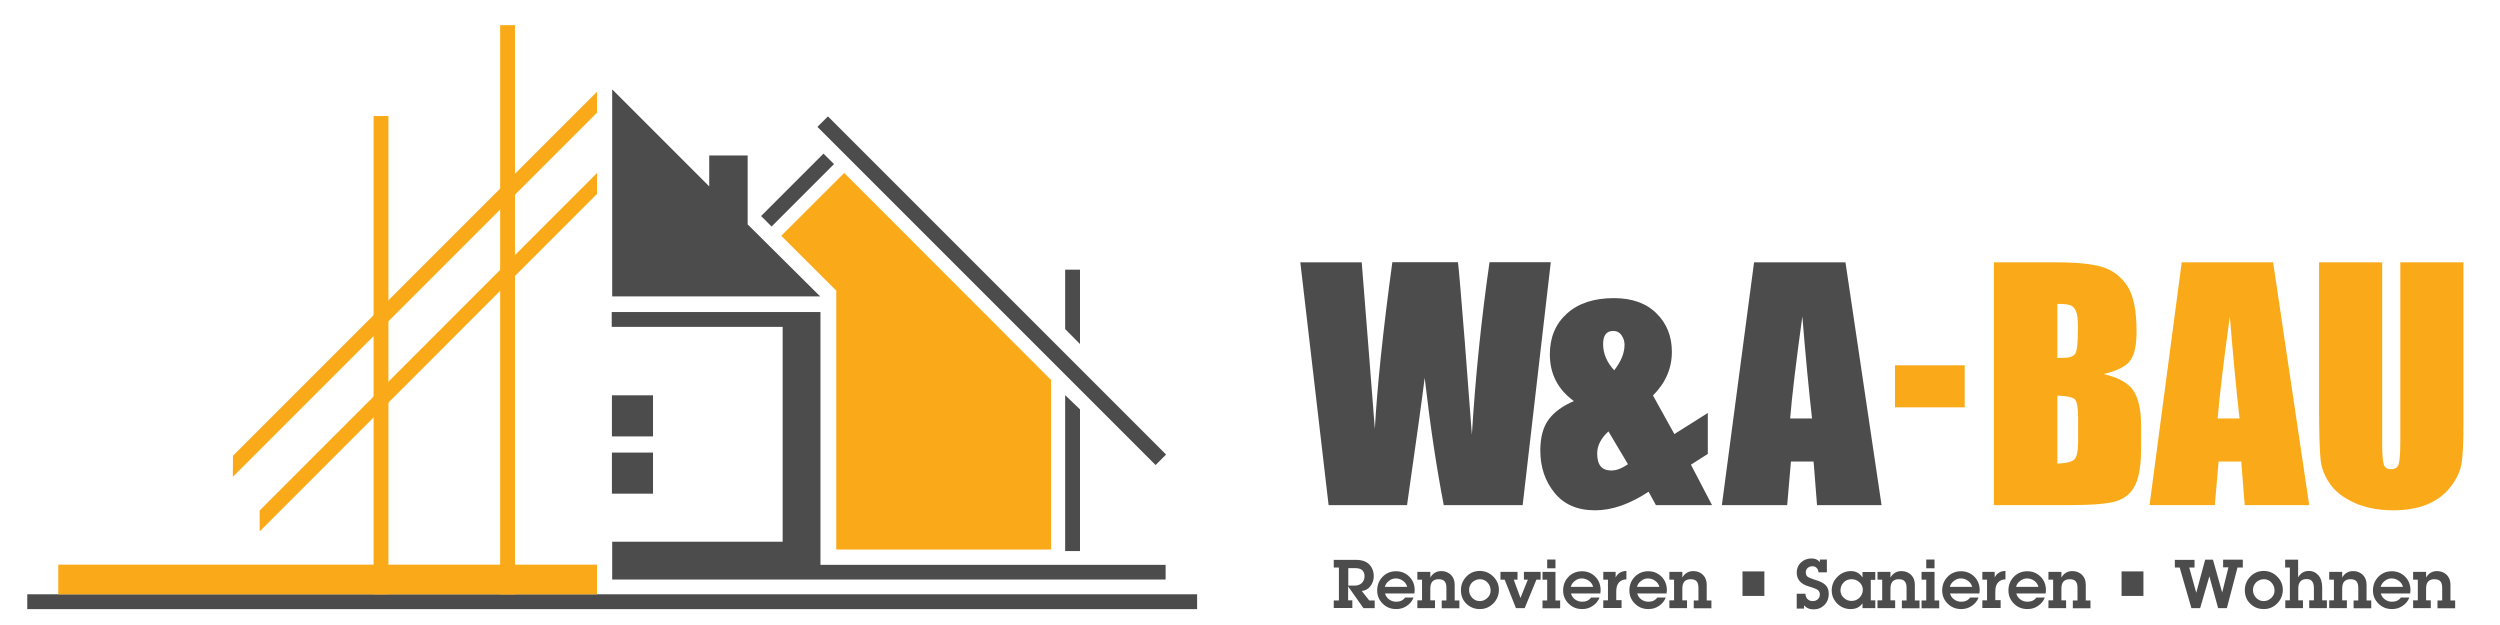 <?xml version="1.0" encoding="utf-8"?>
<!-- Generator: Adobe Illustrator 25.1.0, SVG Export Plug-In . SVG Version: 6.00 Build 0)  -->
<svg version="1.1" id="Layer_1" xmlns="http://www.w3.org/2000/svg" xmlns:xlink="http://www.w3.org/1999/xlink" x="0px" y="0px"
	 viewBox="0 0 160 40" style="enable-background:new 0 0 160 40;" xml:space="preserve">
<style type="text/css">
	.st0{fill:#4C4C4D;}
	.st1{fill:#FAAA19;}
</style>
<g>
	
		<rect x="1.75" y="38.04" transform="matrix(-1 -4.490065e-11 4.490065e-11 -1 78.365 77.024)" class="st0" width="74.87" height="0.95"/>
	<polygon class="st0" points="74.6,36.15 52.51,36.15 52.51,19.97 39.15,19.97 39.15,20.92 50.09,20.92 50.09,34.67 39.18,34.67 
		39.18,37.09 74.6,37.09 	"/>
	<polygon class="st0" points="52.49,18.97 39.18,18.97 39.18,5.72 45.39,11.93 45.39,9.95 47.85,9.95 47.85,14.36 	"/>
	
		<rect x="48.17" y="18.12" transform="matrix(-0.707 -0.707 0.707 -0.707 95.202 76.629)" class="st0" width="30.61" height="0.95"/>
	
		<rect x="48.22" y="11.69" transform="matrix(-0.707 0.707 -0.707 -0.707 95.732 -15.324)" class="st0" width="5.65" height="0.95"/>
	<polygon class="st1" points="67.27,35.17 53.52,35.17 53.52,18.6 50,15.09 54.03,11.07 67.27,24.32 	"/>
	<polygon class="st0" points="68.17,21.06 68.17,17.26 69.12,17.26 69.12,22.02 	"/>
	<path class="st0" d="M69.12,26.2v9.07h-0.95v-9.98C69.12,26.2,68.17,25.29,69.12,26.2z"/>
	<polygon class="st1" points="14.9,30.52 38.21,7.21 38.21,5.87 14.91,29.17 	"/>
	<polygon class="st1" points="16.62,34.01 38.21,12.41 38.21,11.07 16.62,32.67 	"/>
	
		<rect x="14.27" y="19.35" transform="matrix(4.486640e-11 -1 1 4.486640e-11 12.659 52.31)" class="st1" width="36.43" height="0.95"/>
	
		<rect x="9.08" y="22.26" transform="matrix(4.486373e-11 -1 1 4.486373e-11 1.65 47.116)" class="st1" width="30.61" height="0.95"/>
	
		<rect x="3.74" y="36.14" transform="matrix(-1 -4.484736e-11 4.484736e-11 -1 41.948 74.178)" class="st1" width="34.48" height="1.9"/>
	
		<rect x="39.15" y="25.29" transform="matrix(-1 -4.420787e-11 4.420787e-11 -1 80.943 53.22)" class="st0" width="2.63" height="2.63"/>
	
		<rect x="39.15" y="28.97" transform="matrix(-1 -4.420787e-11 4.420787e-11 -1 80.943 60.565)" class="st0" width="2.63" height="2.63"/>
</g>
<g>
	<g>
		<path class="st0" d="M85.36,38.92v-0.49h0.33v-2.11h-0.33v-0.49h1.41c0.39,0,0.67,0.1,0.86,0.29c0.19,0.2,0.29,0.45,0.29,0.76
			c0,0.23-0.07,0.44-0.21,0.63c-0.14,0.19-0.33,0.29-0.56,0.31l0.48,0.61h0.35v0.49h-0.72l-0.98-1.39v0.89h0.27v0.49H85.36z
			 M86.29,36.36v1.12h0.4c0.2,0,0.36-0.06,0.47-0.17c0.11-0.11,0.17-0.25,0.17-0.42c0-0.18-0.05-0.31-0.15-0.4
			c-0.1-0.09-0.25-0.13-0.45-0.13H86.29z"/>
		<path class="st0" d="M88.64,37.97c0.04,0.16,0.12,0.29,0.26,0.39c0.13,0.1,0.29,0.15,0.46,0.15c0.25,0,0.44-0.09,0.57-0.27h0.54
			c-0.09,0.23-0.24,0.41-0.44,0.54c-0.2,0.14-0.43,0.2-0.67,0.2c-0.34,0-0.63-0.11-0.86-0.34c-0.24-0.23-0.36-0.52-0.36-0.85
			c0-0.34,0.11-0.63,0.34-0.87c0.23-0.24,0.52-0.36,0.87-0.36c0.34,0,0.62,0.12,0.85,0.35c0.23,0.23,0.34,0.52,0.34,0.87
			c0,0.03-0.01,0.1-0.02,0.2H88.64z M88.63,37.56h1.43c-0.04-0.16-0.13-0.29-0.27-0.39c-0.14-0.1-0.29-0.15-0.46-0.15
			c-0.16,0-0.31,0.05-0.44,0.16C88.75,37.28,88.67,37.41,88.63,37.56z"/>
		<path class="st0" d="M91.54,36.61v0.35c0.16-0.27,0.39-0.41,0.7-0.41c0.25,0,0.45,0.08,0.62,0.24c0.16,0.16,0.24,0.37,0.24,0.64v1
			h0.3v0.5h-1.13v-0.5h0.3v-0.8c0-0.2-0.04-0.34-0.12-0.43c-0.08-0.09-0.21-0.13-0.38-0.13c-0.36,0-0.53,0.2-0.53,0.6v0.75h0.3v0.5
			h-1.13v-0.5h0.3V37.1h-0.3v-0.5H91.54z"/>
		<path class="st0" d="M93.5,37.76c0-0.33,0.12-0.62,0.35-0.86s0.52-0.36,0.86-0.36c0.33,0,0.62,0.12,0.86,0.36
			c0.24,0.24,0.36,0.52,0.36,0.84c0,0.34-0.12,0.64-0.36,0.88c-0.24,0.24-0.52,0.36-0.86,0.36c-0.34,0-0.62-0.11-0.86-0.34
			S93.5,38.12,93.5,37.76z M94.02,37.76c0,0.19,0.07,0.36,0.2,0.5c0.13,0.14,0.3,0.21,0.49,0.21c0.18,0,0.34-0.07,0.48-0.2
			c0.14-0.13,0.21-0.29,0.21-0.48c0-0.2-0.07-0.37-0.2-0.51c-0.13-0.14-0.29-0.21-0.48-0.21c-0.19,0-0.36,0.07-0.5,0.2
			C94.09,37.4,94.02,37.57,94.02,37.76z"/>
		<path class="st0" d="M96.03,37.1v-0.5h1.09v0.5h-0.24l0.43,1.17l0.47-1.17h-0.25v-0.5h1.07v0.5h-0.27l-0.75,1.82h-0.56l-0.72-1.82
			H96.03z"/>
		<path class="st0" d="M99.55,36.61v1.82h0.3v0.5h-1.13v-0.5h0.3V37.1h-0.3v-0.5H99.55z M99.02,36.37v-0.56h0.53v0.56H99.02z"/>
		<path class="st0" d="M100.54,37.97c0.04,0.16,0.12,0.29,0.26,0.39c0.13,0.1,0.29,0.15,0.46,0.15c0.25,0,0.44-0.09,0.57-0.27h0.54
			c-0.09,0.23-0.24,0.41-0.44,0.54c-0.2,0.14-0.43,0.2-0.67,0.2c-0.34,0-0.63-0.11-0.86-0.34c-0.24-0.23-0.36-0.52-0.36-0.85
			c0-0.34,0.11-0.63,0.34-0.87c0.23-0.24,0.52-0.36,0.87-0.36c0.34,0,0.62,0.12,0.85,0.35c0.23,0.23,0.34,0.52,0.34,0.87
			c0,0.03-0.01,0.1-0.02,0.2H100.54z M100.53,37.56h1.43c-0.04-0.16-0.13-0.29-0.27-0.39c-0.14-0.1-0.29-0.15-0.46-0.15
			c-0.16,0-0.31,0.05-0.44,0.16C100.65,37.28,100.57,37.41,100.53,37.56z"/>
		<path class="st0" d="M102.61,38.92v-0.5h0.3V37.1h-0.3v-0.5h0.79v0.36c0.13-0.27,0.36-0.41,0.69-0.42v0.54
			c-0.19,0-0.34,0.06-0.47,0.19c-0.12,0.13-0.18,0.32-0.18,0.59v0.55h0.34v0.5H102.61z"/>
		<path class="st0" d="M104.78,37.97c0.04,0.16,0.12,0.29,0.26,0.39c0.13,0.1,0.29,0.15,0.46,0.15c0.25,0,0.44-0.09,0.57-0.27h0.54
			c-0.09,0.23-0.24,0.41-0.44,0.54c-0.2,0.14-0.43,0.2-0.67,0.2c-0.34,0-0.63-0.11-0.86-0.34c-0.24-0.23-0.36-0.52-0.36-0.85
			c0-0.34,0.11-0.63,0.34-0.87c0.23-0.24,0.52-0.36,0.87-0.36c0.34,0,0.62,0.12,0.85,0.35c0.23,0.23,0.34,0.52,0.34,0.87
			c0,0.03-0.01,0.1-0.02,0.2H104.78z M104.77,37.56h1.43c-0.04-0.16-0.13-0.29-0.27-0.39c-0.14-0.1-0.29-0.15-0.46-0.15
			c-0.16,0-0.31,0.05-0.44,0.16C104.89,37.28,104.8,37.41,104.77,37.56z"/>
		<path class="st0" d="M107.67,36.61v0.35c0.16-0.27,0.39-0.41,0.7-0.41c0.25,0,0.45,0.08,0.62,0.24c0.16,0.16,0.24,0.37,0.24,0.64
			v1h0.3v0.5h-1.13v-0.5h0.3v-0.8c0-0.2-0.04-0.34-0.12-0.43c-0.08-0.09-0.21-0.13-0.38-0.13c-0.36,0-0.53,0.2-0.53,0.6v0.75h0.3
			v0.5h-1.13v-0.5h0.3V37.1h-0.3v-0.5H107.67z"/>
		<path class="st0" d="M111.52,38.14v-1.57h1.4v1.57H111.52z"/>
		<path class="st0" d="M115.01,38h0.54c0,0.14,0.04,0.25,0.13,0.34c0.09,0.09,0.2,0.13,0.34,0.13c0.13,0,0.23-0.04,0.32-0.12
			c0.09-0.08,0.13-0.18,0.13-0.3c0-0.12-0.04-0.21-0.11-0.27c-0.07-0.07-0.26-0.15-0.57-0.24c-0.54-0.15-0.8-0.45-0.8-0.9
			c0-0.25,0.09-0.47,0.27-0.64c0.18-0.17,0.41-0.26,0.68-0.26c0.23,0,0.41,0.08,0.53,0.24v-0.17h0.45v0.82h-0.54
			c0-0.11-0.04-0.2-0.11-0.28c-0.08-0.08-0.17-0.11-0.28-0.11c-0.12,0-0.22,0.04-0.3,0.11c-0.08,0.07-0.12,0.16-0.12,0.28
			c0,0.13,0.04,0.23,0.13,0.29c0.09,0.06,0.23,0.11,0.41,0.17c0.35,0.1,0.6,0.22,0.73,0.36c0.14,0.14,0.2,0.33,0.2,0.56
			c0,0.28-0.09,0.52-0.28,0.71c-0.19,0.19-0.42,0.28-0.7,0.28c-0.26,0-0.46-0.09-0.6-0.26v0.21h-0.47V38z"/>
		<path class="st0" d="M119.73,37.1v1.32h0.29v0.5h-0.82v-0.31c-0.17,0.25-0.42,0.37-0.76,0.37c-0.34,0-0.62-0.12-0.86-0.35
			c-0.23-0.24-0.35-0.52-0.35-0.84c0-0.34,0.12-0.63,0.36-0.87c0.24-0.24,0.53-0.37,0.87-0.37c0.32,0,0.57,0.14,0.74,0.41v-0.35
			h0.82v0.5H119.73z M118.5,37.07c-0.21,0-0.38,0.07-0.51,0.21c-0.13,0.14-0.2,0.31-0.2,0.5c0,0.19,0.07,0.35,0.21,0.48
			c0.14,0.13,0.3,0.2,0.5,0.2c0.2,0,0.37-0.07,0.51-0.21c0.14-0.14,0.21-0.31,0.21-0.52c0-0.17-0.07-0.33-0.21-0.46
			C118.86,37.13,118.69,37.07,118.5,37.07z"/>
		<path class="st0" d="M120.99,36.61v0.35c0.16-0.27,0.39-0.41,0.7-0.41c0.25,0,0.45,0.08,0.62,0.24c0.16,0.16,0.24,0.37,0.24,0.64
			v1h0.3v0.5h-1.13v-0.5h0.3v-0.8c0-0.2-0.04-0.34-0.12-0.43c-0.08-0.09-0.21-0.13-0.38-0.13c-0.36,0-0.53,0.2-0.53,0.6v0.75h0.3
			v0.5h-1.13v-0.5h0.3V37.1h-0.3v-0.5H120.99z"/>
		<path class="st0" d="M123.81,36.61v1.82h0.3v0.5h-1.13v-0.5h0.3V37.1h-0.3v-0.5H123.81z M123.28,36.37v-0.56h0.53v0.56H123.28z"/>
		<path class="st0" d="M124.8,37.97c0.04,0.16,0.12,0.29,0.26,0.39c0.13,0.1,0.29,0.15,0.46,0.15c0.25,0,0.44-0.09,0.57-0.27h0.54
			c-0.09,0.23-0.24,0.41-0.44,0.54c-0.2,0.14-0.43,0.2-0.67,0.2c-0.34,0-0.63-0.11-0.86-0.34c-0.24-0.23-0.36-0.52-0.36-0.85
			c0-0.34,0.11-0.63,0.34-0.87c0.23-0.24,0.52-0.36,0.87-0.36c0.34,0,0.62,0.12,0.85,0.35c0.23,0.23,0.34,0.52,0.34,0.87
			c0,0.03-0.01,0.1-0.02,0.2H124.8z M124.79,37.56h1.43c-0.04-0.16-0.13-0.29-0.27-0.39c-0.14-0.1-0.29-0.15-0.46-0.15
			c-0.16,0-0.3,0.05-0.44,0.16C124.91,37.28,124.83,37.41,124.79,37.56z"/>
		<path class="st0" d="M126.87,38.92v-0.5h0.3V37.1h-0.3v-0.5h0.79v0.36c0.13-0.27,0.36-0.41,0.69-0.42v0.54
			c-0.19,0-0.34,0.06-0.47,0.19c-0.12,0.13-0.18,0.32-0.18,0.59v0.55h0.34v0.5H126.87z"/>
		<path class="st0" d="M129.04,37.97c0.04,0.16,0.12,0.29,0.26,0.39c0.13,0.1,0.29,0.15,0.46,0.15c0.25,0,0.44-0.09,0.57-0.27h0.54
			c-0.09,0.23-0.24,0.41-0.44,0.54c-0.2,0.14-0.43,0.2-0.67,0.2c-0.34,0-0.63-0.11-0.86-0.34c-0.24-0.23-0.36-0.52-0.36-0.85
			c0-0.34,0.11-0.63,0.34-0.87c0.23-0.24,0.52-0.36,0.87-0.36c0.34,0,0.62,0.12,0.85,0.35c0.23,0.23,0.34,0.52,0.34,0.87
			c0,0.03-0.01,0.1-0.02,0.2H129.04z M129.03,37.56h1.43c-0.04-0.16-0.13-0.29-0.27-0.39c-0.14-0.1-0.29-0.15-0.46-0.15
			c-0.16,0-0.3,0.05-0.44,0.16C129.15,37.28,129.06,37.41,129.03,37.56z"/>
		<path class="st0" d="M131.93,36.61v0.35c0.16-0.27,0.39-0.41,0.7-0.41c0.25,0,0.45,0.08,0.62,0.24c0.16,0.16,0.24,0.37,0.24,0.64
			v1h0.3v0.5h-1.13v-0.5h0.3v-0.8c0-0.2-0.04-0.34-0.12-0.43c-0.08-0.09-0.21-0.13-0.38-0.13c-0.36,0-0.53,0.2-0.53,0.6v0.75h0.3
			v0.5h-1.13v-0.5h0.3V37.1h-0.3v-0.5H131.93z"/>
		<path class="st0" d="M135.78,38.14v-1.57h1.4v1.57H135.78z"/>
		<path class="st0" d="M143.54,36.32h-0.34l-0.68,2.6h-0.56l-0.56-2.04l-0.59,2.04h-0.56l-0.75-2.6h-0.31v-0.49h1.26v0.49h-0.34
			l0.45,1.62l0.57-2.12h0.5l0.59,2.1l0.4-1.61h-0.34v-0.49h1.26V36.32z"/>
		<path class="st0" d="M143.67,37.76c0-0.33,0.12-0.62,0.35-0.86s0.52-0.36,0.86-0.36c0.33,0,0.62,0.12,0.86,0.36
			c0.24,0.24,0.36,0.52,0.36,0.84c0,0.34-0.12,0.64-0.36,0.88c-0.24,0.24-0.52,0.36-0.86,0.36c-0.34,0-0.62-0.11-0.86-0.34
			S143.67,38.12,143.67,37.76z M144.19,37.76c0,0.19,0.07,0.36,0.2,0.5c0.13,0.14,0.3,0.21,0.49,0.21c0.18,0,0.34-0.07,0.48-0.2
			c0.14-0.13,0.21-0.29,0.21-0.48c0-0.2-0.07-0.37-0.2-0.51c-0.13-0.14-0.29-0.21-0.48-0.21c-0.19,0-0.36,0.07-0.5,0.2
			C144.26,37.4,144.19,37.57,144.19,37.76z"/>
		<path class="st0" d="M146.25,38.42h0.3v-2.1h-0.3v-0.5h0.83v1.13c0.09-0.15,0.2-0.26,0.31-0.32c0.11-0.06,0.24-0.09,0.39-0.09
			c0.23,0,0.43,0.09,0.59,0.27c0.16,0.18,0.25,0.44,0.25,0.77v0.84h0.3v0.5h-1.13v-0.5h0.3v-0.8c0-0.17-0.04-0.31-0.11-0.41
			c-0.07-0.1-0.19-0.15-0.35-0.15c-0.19,0-0.32,0.05-0.41,0.16c-0.09,0.1-0.13,0.25-0.13,0.45v0.75h0.3v0.5h-1.13V38.42z"/>
		<path class="st0" d="M149.9,36.61v0.35c0.16-0.27,0.39-0.41,0.7-0.41c0.25,0,0.45,0.08,0.62,0.24c0.16,0.16,0.24,0.37,0.24,0.64v1
			h0.3v0.5h-1.13v-0.5h0.3v-0.8c0-0.2-0.04-0.34-0.12-0.43c-0.08-0.09-0.21-0.13-0.38-0.13c-0.36,0-0.53,0.2-0.53,0.6v0.75h0.3v0.5
			h-1.13v-0.5h0.3V37.1h-0.3v-0.5H149.9z"/>
		<path class="st0" d="M152.37,37.97c0.04,0.16,0.12,0.29,0.26,0.39c0.13,0.1,0.29,0.15,0.46,0.15c0.25,0,0.44-0.09,0.57-0.27h0.54
			c-0.09,0.23-0.24,0.41-0.44,0.54c-0.2,0.14-0.43,0.2-0.67,0.2c-0.34,0-0.63-0.11-0.86-0.34c-0.24-0.23-0.36-0.52-0.36-0.85
			c0-0.34,0.11-0.63,0.34-0.87c0.23-0.24,0.52-0.36,0.87-0.36c0.34,0,0.62,0.12,0.85,0.35c0.23,0.23,0.34,0.52,0.34,0.87
			c0,0.03-0.01,0.1-0.02,0.2H152.37z M152.36,37.56h1.43c-0.04-0.16-0.13-0.29-0.27-0.39c-0.14-0.1-0.29-0.15-0.46-0.15
			c-0.16,0-0.3,0.05-0.44,0.16C152.49,37.28,152.4,37.41,152.36,37.56z"/>
		<path class="st0" d="M155.27,36.61v0.35c0.16-0.27,0.39-0.41,0.7-0.41c0.25,0,0.45,0.08,0.62,0.24c0.16,0.16,0.24,0.37,0.24,0.64
			v1h0.3v0.5h-1.13v-0.5h0.3v-0.8c0-0.2-0.04-0.34-0.12-0.43c-0.08-0.09-0.21-0.13-0.38-0.13c-0.36,0-0.53,0.2-0.53,0.6v0.75h0.3
			v0.5h-1.13v-0.5h0.3V37.1h-0.3v-0.5H155.27z"/>
	</g>
	<g>
		<path class="st0" d="M99.25,16.79l-1.8,15.54H92.4c-0.46-2.39-0.87-5.1-1.22-8.15c-0.16,1.31-0.54,4.02-1.13,8.15h-5.02
			l-1.81-15.54h3.93l0.43,5.42l0.41,5.24c0.15-2.71,0.52-6.27,1.12-10.67h4.2c0.06,0.45,0.2,2.16,0.44,5.13l0.45,5.91
			c0.23-3.76,0.61-7.44,1.13-11.04H99.25z"/>
		<path class="st0" d="M109.3,26.43v2.62l-1.08,0.69l1.35,2.59h-3.59l-0.47-0.86c-1.2,0.79-2.34,1.19-3.42,1.19
			c-1.13,0-1.99-0.37-2.6-1.12s-0.91-1.65-0.91-2.71c0-0.84,0.18-1.51,0.54-1.99c0.36-0.48,0.9-0.87,1.61-1.17
			c-1.02-0.74-1.54-1.73-1.54-2.99c0-1.08,0.36-1.95,1.09-2.61c0.73-0.66,1.73-0.99,3.01-0.99c1.15,0,2.06,0.32,2.72,0.97
			c0.66,0.65,0.99,1.47,0.99,2.47c0,1.05-0.4,1.98-1.21,2.79l1.37,2.47L109.3,26.43z M104.19,29.71l-1.25-2.1
			c-0.48,0.44-0.72,0.91-0.72,1.41c0,0.36,0.07,0.64,0.22,0.82c0.15,0.18,0.37,0.27,0.67,0.27
			C103.42,30.12,103.78,29.99,104.19,29.71z M103.31,23.7c0.44-0.57,0.66-1.11,0.66-1.63c0-0.22-0.06-0.43-0.19-0.61
			c-0.13-0.19-0.31-0.28-0.54-0.28c-0.21,0-0.37,0.07-0.48,0.21c-0.11,0.14-0.16,0.36-0.16,0.64
			C102.6,22.63,102.84,23.19,103.31,23.7z"/>
		<path class="st0" d="M118.11,16.79l2.31,15.54h-4.13l-0.22-2.79h-1.45l-0.24,2.79h-4.18l2.06-15.54H118.11z M115.97,26.78
			c-0.2-1.76-0.41-3.94-0.62-6.53c-0.41,2.98-0.67,5.15-0.78,6.53H115.97z"/>
		<path class="st1" d="M127.63,16.79h4.03c1.27,0,2.24,0.1,2.89,0.3c0.66,0.2,1.19,0.6,1.59,1.2c0.4,0.6,0.6,1.58,0.6,2.92
			c0,0.91-0.14,1.54-0.43,1.9c-0.28,0.36-0.85,0.63-1.68,0.83c0.93,0.21,1.57,0.56,1.9,1.05c0.33,0.49,0.5,1.24,0.5,2.25v1.44
			c0,1.05-0.12,1.83-0.36,2.33c-0.24,0.51-0.62,0.85-1.15,1.04c-0.52,0.19-1.6,0.28-3.23,0.28h-4.68V16.79z M131.67,19.45v3.46
			c0.17-0.01,0.31-0.01,0.4-0.01c0.4,0,0.65-0.1,0.76-0.29c0.11-0.2,0.16-0.75,0.16-1.68c0-0.49-0.04-0.83-0.13-1.02
			c-0.09-0.2-0.21-0.32-0.35-0.37C132.37,19.48,132.09,19.45,131.67,19.45z M131.67,25.32v4.35c0.57-0.02,0.93-0.11,1.09-0.27
			c0.16-0.16,0.24-0.55,0.24-1.18v-1.45c0-0.67-0.07-1.07-0.21-1.21C132.65,25.42,132.28,25.34,131.67,25.32z"/>
		<path class="st1" d="M145.48,16.79l2.31,15.54h-4.13l-0.22-2.79h-1.45l-0.24,2.79h-4.18l2.06-15.54H145.48z M143.33,26.78
			c-0.2-1.76-0.41-3.94-0.62-6.53c-0.41,2.98-0.67,5.15-0.78,6.53H143.33z"/>
		<path class="st1" d="M157.66,16.79v10.39c0,1.18-0.04,2.01-0.12,2.48c-0.08,0.48-0.3,0.97-0.68,1.47
			c-0.38,0.5-0.88,0.88-1.49,1.14c-0.62,0.26-1.35,0.39-2.18,0.39c-0.93,0-1.75-0.15-2.46-0.46s-1.24-0.71-1.59-1.2
			c-0.35-0.49-0.56-1.01-0.62-1.56c-0.06-0.55-0.1-1.7-0.1-3.45v-9.2h4.04v11.66c0,0.68,0.04,1.11,0.11,1.3
			c0.07,0.19,0.22,0.28,0.45,0.28c0.26,0,0.42-0.1,0.49-0.31c0.07-0.21,0.11-0.7,0.11-1.47V16.79H157.66z"/>
		<rect x="121.28" y="23.38" class="st1" width="4.46" height="2.69"/>
	</g>
</g>
</svg>
